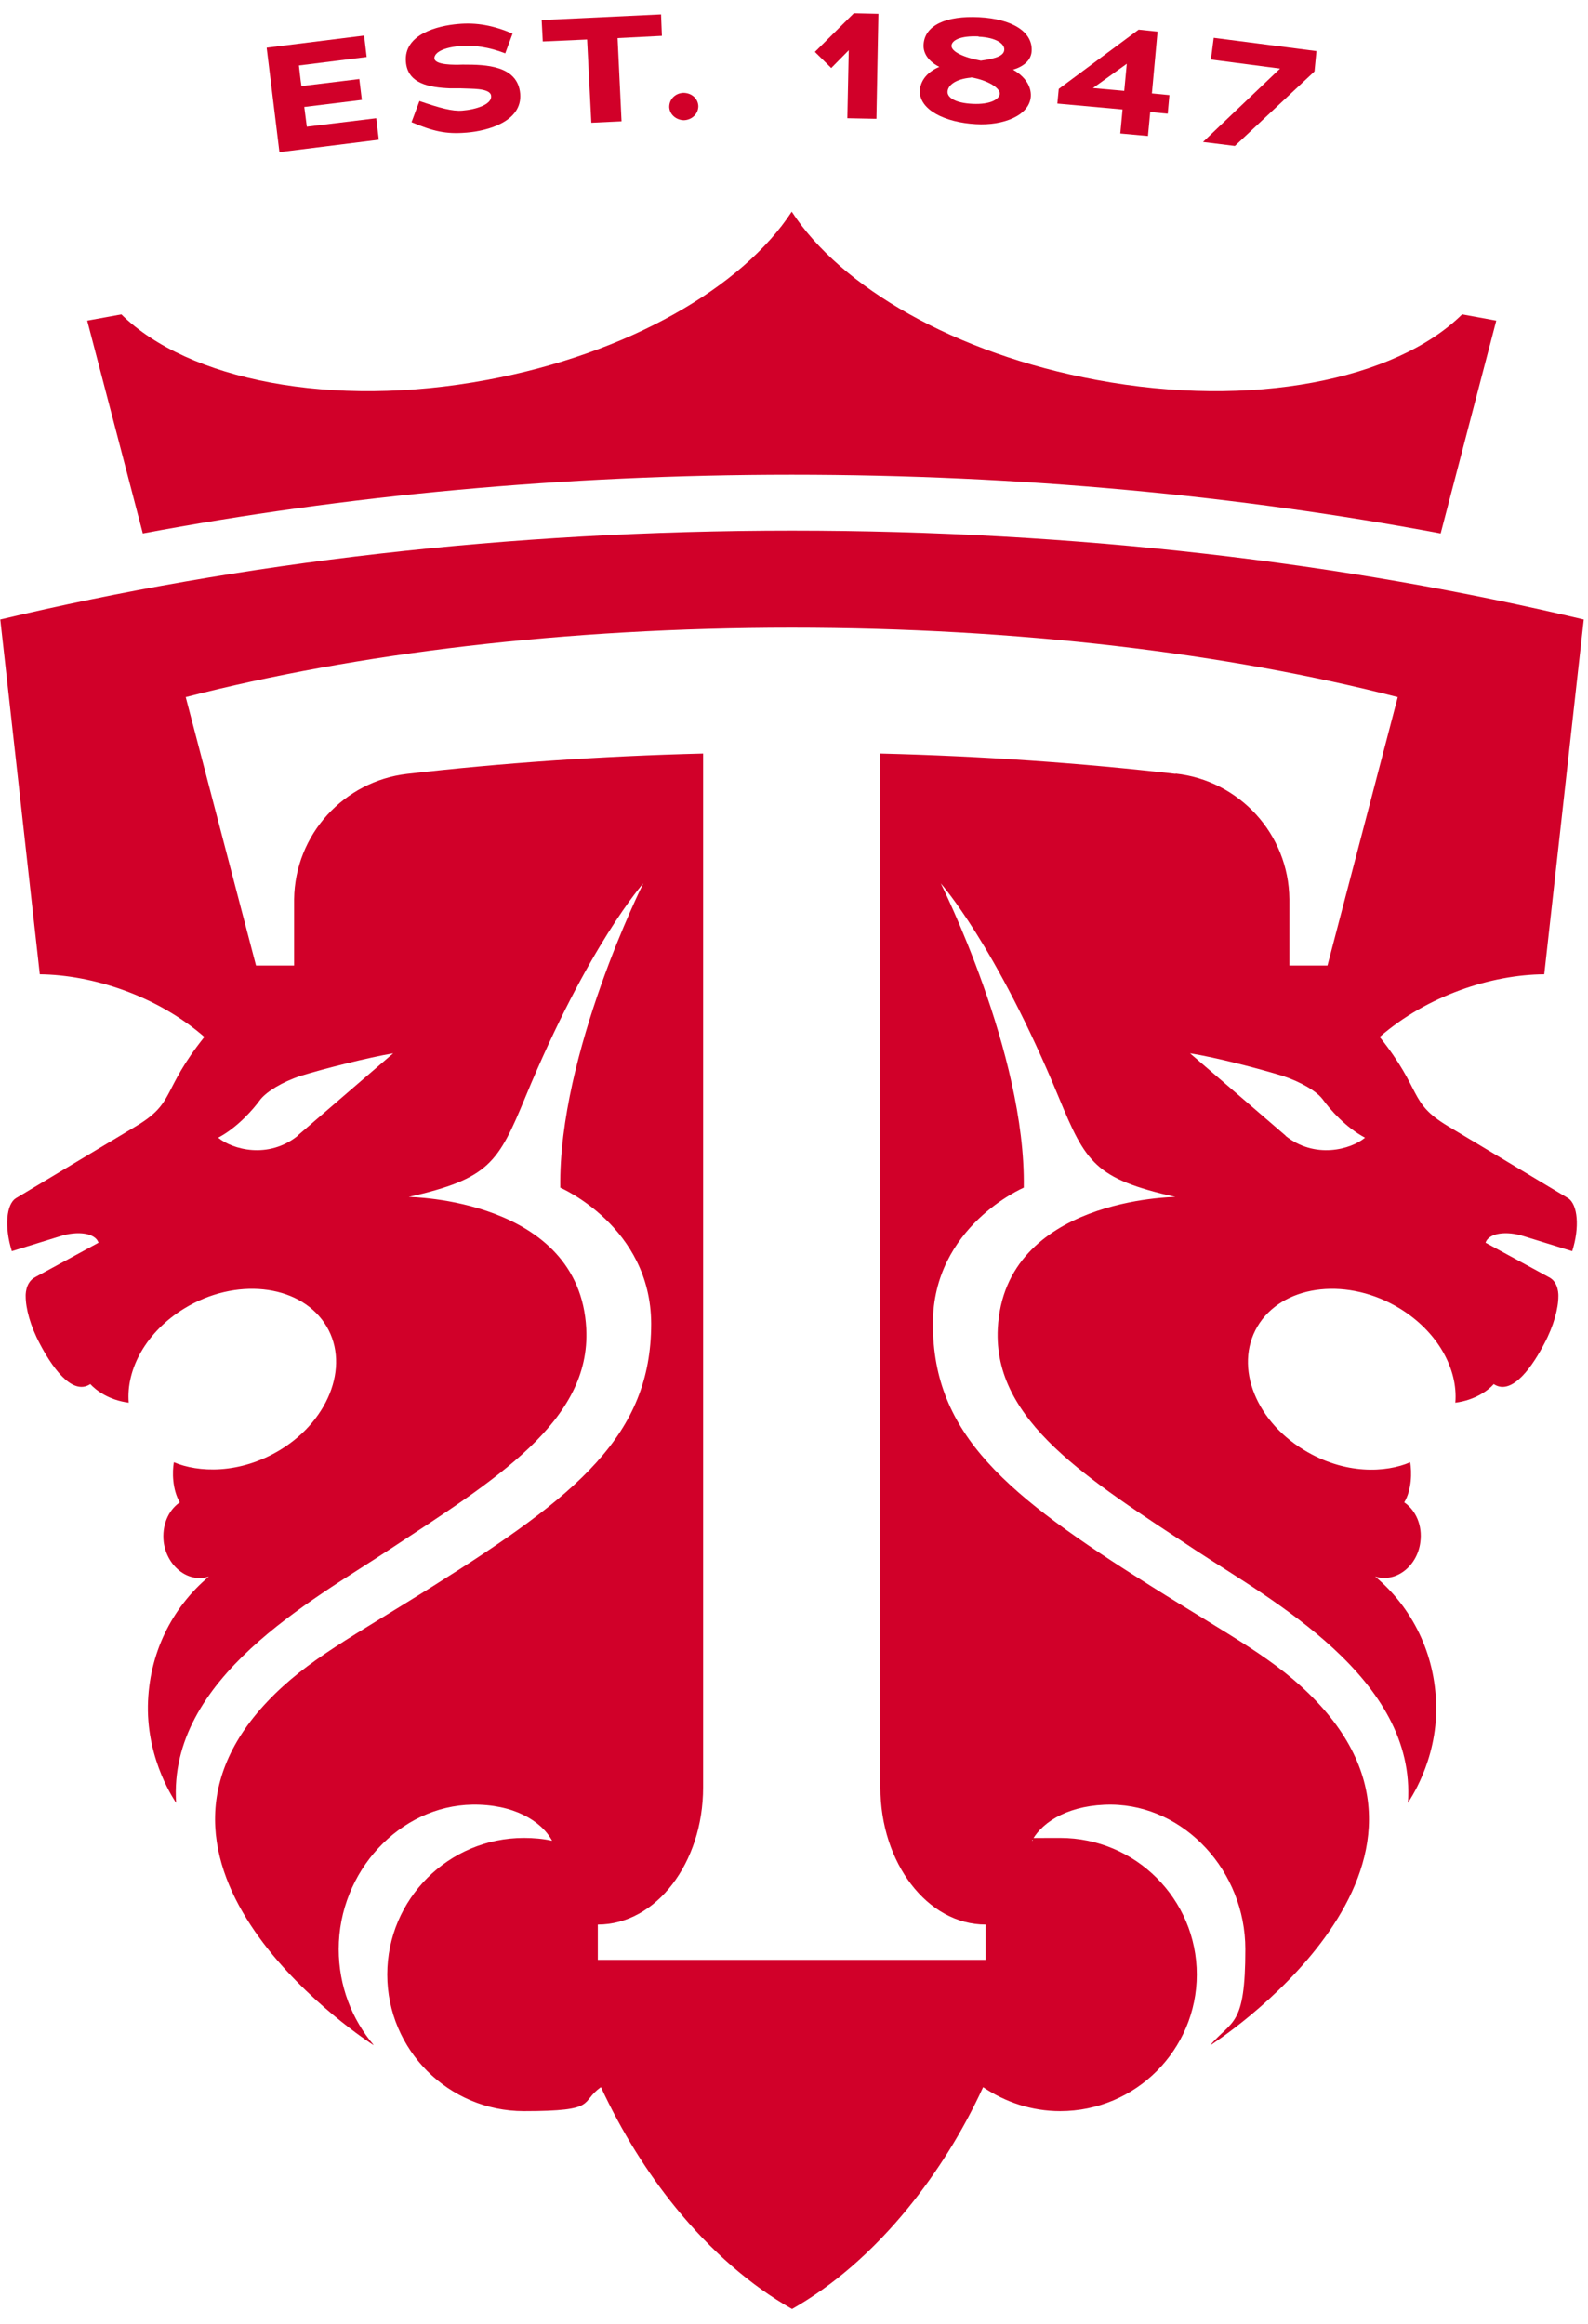 <svg viewBox="0 0 562.6 823.4" version="1.1" xmlns="http://www.w3.org/2000/svg">
  <defs>
    <style>
      .cls-1 {
        fill: #d10029;
      }
    </style>
  </defs>
  
  <g>
    <g id="Capa_1">
      <g>
        <g>
          <g>
            <path d="M94.5,16.9l34.5-4.3.9,7.6-24,3c.3,2.4.5,4.8.9,7.3l20.5-2.5.9,7.4-20.4,2.5.9,7,24.6-3,.9,7.6-35.2,4.4-4.5-36.8Z" class="cls-1"></path>
            <path d="M165.1,47c-7.1.6-11.7-.5-19.3-3.7l2.8-7.5c7.3,2.5,11.7,3.7,15.2,3.4,4.9-.4,10.5-2.2,10.2-5.2-.1-1.4-1.8-2.1-4.4-2.4-1.8-.2-4-.2-6.3-.3-1.2,0-2.5,0-3.8,0-7.3-.3-15.1-1.6-15.7-9.4-.8-9.8,11.3-12.8,18.5-13.4,6.5-.6,12.5.5,19.3,3.4l-2.6,7c-5.7-2.2-11.1-3-16-2.6-7.6.7-9.2,3.1-9.1,4.4.2,2.4,7.1,2.3,9.8,2.2.3,0,.5,0,.7,0,7.5,0,19,.2,19.9,10.3.8,9.8-11.4,13.2-19.1,13.8" class="cls-1"></path>
          </g>
          <polygon points="191.9 7.1 192.3 14.7 208 14 209.5 43.5 220.2 43 218.8 13.5 234.5 12.7 234.2 5.1 191.9 7.1" class="cls-1"></polygon>
          <path d="M242.4,42.6c-2.8,0-5.2-2-5.3-4.7,0-2.8,2.2-4.9,5-5,2.9,0,5.2,2,5.3,4.7,0,2.7-2.2,4.9-5.1,5" class="cls-1"></path>
          <polygon points="302.5 4.7 288.7 18.4 294.5 24.1 300.7 17.8 300.2 41.9 310.5 42.1 311.2 4.9 302.5 4.7" class="cls-1"></polygon>
          <path d="M346.7,12.9c-6.5-.3-9.5,1.4-9.6,3.3-.1,2.1,4.4,4.2,10.4,5.3,5.9-.8,8.2-1.9,8.3-3.9.1-2-2.7-4.3-9.1-4.6M344,27.5c-5.6.5-8.2,2.8-8.3,5-.1,1.9,2.4,4,8.9,4.3,6.4.3,9.5-1.7,9.6-3.6.1-2-4.2-4.8-10.2-5.8M345.7,44c-10.9-.6-20.1-5.1-19.8-11.9.2-4,3.2-6.9,6.9-8.4-3.6-1.8-5.8-4.6-5.6-7.9.4-6.9,8.1-10.3,19.7-9.7,11.6.6,19,5.1,18.6,12-.2,3.4-3,5.5-6.6,6.6,3.8,2.1,6.5,5.5,6.3,9.4-.4,6.8-9.7,10.5-19.5,9.9" class="cls-1"></path>
          <path d="M387.2,31.2l11.1,1,.9-9.6-12,8.6ZM406.8,48.2l-9.9-.9.8-8.5-23.1-2.1.5-5.2,28.3-21,6.7.7-2,21.9,6.2.6-.6,6.6-6.2-.6-.8,8.5Z" class="cls-1"></path>
          <polygon points="426.2 50.3 453.5 24.3 429 21.1 430 13.4 466.4 18.1 465.7 25.3 437.5 51.7 426.2 50.3" class="cls-1"></polygon>
        </g>
        <g>
          <path d="M530.1,113.6c-4.2-.8-12.1-2.2-12.1-2.2-23.6,23.2-74.4,33.5-129.6,23.2-50-9.3-90.5-32.8-107.9-59.6,0,0,0,0,0,0-17.4,26.7-57.9,50.3-107.9,59.6-55.3,10.3-106,0-129.6-23.2l-12.1,2.2,19.7,75.4c71.4-13.4,148.9-20.8,229.9-20.8s158.5,7.4,229.9,20.8l19.7-75.4Z" class="cls-1"></path>
          <path d="M555.5,424.5h0s-42.7-25.6-42.7-25.6c0,0,0,0,0,0-13.9-8.4-8.7-12.3-24-31.5h0s0,0,0,0c16.9-14.7,39.7-22.1,58.3-22.2t0,0h0l14-125.7c-84.8-20.2-179.9-31.5-280.5-31.5-100.6,0-195.7,11.3-280.5,31.5l14,125.7h0s0,0,0,0c18.6.2,41.4,7.5,58.3,22.2h0c-15.3,19.2-10.1,23.1-24,31.5,0,0,0,0,0,0l-42.7,25.6h0c-3.5,2.1-4.2,10.3-1.5,18.8,0,0,16.8-5.2,16.8-5.2,6.6-2.2,12.8-1.2,13.9,2.2l-22.4,12.2h0c-3.7,1.9-3.4,6.8-3.4,6.8,0,4.2,1.6,10.4,5,16.8,3.6,6.9,11.1,18.8,17.9,14.3h0s0,0,0,0c2,2.2,6.6,5.7,13.6,6.6-1-12,6.3-25.2,19.7-33.4,18-11,40.2-8.7,49.6,5.1,9.4,13.8,2.4,34-15.6,45-14.5,8.8-29.2,8-37.7,4.4-.6,3.3-.6,9.6,2.1,14.2-4.1,2.8-6.4,8.2-5.7,14.1,1.1,8.3,8.4,14.6,16,12.2,0,0,0,0,0,0h0c-13.1,11-21.3,27.3-21.6,45.8-.3,19.8,9.8,34,10,34.4-3-44.2,48.4-71.8,75.3-89.6,37.8-24.9,71.7-45.6,70-78.5-2.4-46.1-62.9-46.6-62.9-46.6,28.5-6.5,31.7-12.1,41.3-35.3,22.3-54,41.8-75.8,41.8-75.8,0,0-30.1,60.2-29.4,107.8,0,0,32.1,13.8,32.2,48.2,0,39.4-26.1,60.8-77,92.8-28.9,18.2-44.8,26.2-58.8,40.9-57.9,60.8,37.1,121.7,37.1,121.7l.4.2c-7.7-9.1-12.4-20.9-12.4-34,0-27.5,21.6-50.8,47.4-51.2,14.3-.2,24.3,5.6,28.2,12.8-3.2-.7-6.6-1-10-1-26.7,0-48.4,21.7-48.4,48.4s21.7,48.4,48.4,48.4,19.6-3.1,27.3-8.5h0s0,0,0,0c7.4,15.9,16.4,30.3,26.5,42.7,12.5,15.4,26.7,27.7,41.2,35.9,14.5-8.2,28.7-20.5,41.2-35.9,10.1-12.4,19.2-26.8,26.5-42.7h0s0,0,0,0c7.8,5.3,17.2,8.5,27.3,8.5,26.7,0,48.4-21.7,48.4-48.4s-21.7-48.4-48.4-48.4-6.8.4-10,1c3.9-7.2,13.9-12.9,28.2-12.8,25.9.3,47.4,23.6,47.4,51.2s-4.7,25-12.4,34l.4-.2s95-60.9,37.1-121.7c-14-14.7-29.9-22.7-58.8-40.9-50.8-32-77-53.4-77-92.8,0-34.5,32.2-48.2,32.2-48.2.8-47.6-29.4-107.8-29.4-107.8,0,0,19.5,21.8,41.8,75.8,9.6,23.2,12.8,28.8,41.3,35.3,0,0-60.5.4-62.9,46.6-1.7,32.9,32.2,53.5,70,78.5,27,17.8,78.4,45.4,75.3,89.6.2-.5,10.4-14.6,10-34.4-.3-18.5-8.5-34.8-21.6-45.8h0s0,0,0,0c7.7,2.3,15-4,16-12.2.8-5.9-1.6-11.3-5.7-14.1,2.7-4.5,2.7-10.8,2.1-14.2-8.5,3.7-23.2,4.5-37.7-4.4-18-11-25-31.1-15.6-45,9.4-13.8,31.6-16.1,49.6-5.1,13.4,8.2,20.7,21.4,19.7,33.4,7-.9,11.7-4.4,13.6-6.6t0,0h0c6.8,4.5,14.3-7.4,17.9-14.3,3.4-6.4,5-12.6,5-16.8,0,0,.3-5-3.4-6.8h0l-22.4-12.2c1.1-3.4,7.3-4.4,13.9-2.2,0,0,16.8,5.2,16.8,5.2,2.7-8.4,2-16.6-1.5-18.8ZM105.5,402.4c-10.4,8.4-23.2,4.9-28.2.7h0c6.8-3.6,12.4-10,15-13.6h0,0c2.3-2.8,7.6-6.1,14.2-8.3,8.1-2.5,23.9-6.5,32.8-8h0l-33.9,29.2ZM416.5,274.2c-33.1-3.8-68.2-6.3-104.6-7.2v366.3c0,26.8,16.7,48.6,37.3,48.6h0v12.5h-137.4v-12.5h0c20.6,0,37.3-21.8,37.3-48.6v-366.3c-36.6.9-71.8,3.4-104.9,7.2,0,0,0,0,0,0-22.3,2.6-39.7,21.4-40,44.4,0,0,0,20,0,23.5h-13.5l-24.9-95.1c60.2-15.5,134.4-24.6,214.7-24.6s154.5,9.1,214.7,24.6l-24.9,95.1h-13.5c0-3.5,0-23.5,0-23.5-.2-23.1-17.8-42.1-40.3-44.5,0,0,0,0,0,0ZM455.5,402.4l-33.9-29.2h0c9,1.4,24.7,5.5,32.8,8,6.6,2.2,12,5.4,14.2,8.3h0s0,0,0,0c2.6,3.6,8.2,10,15,13.6h0c-5,4.2-17.8,7.7-28.2-.7Z" class="cls-1"></path>
        </g>
      </g>
    </g>
  </g>
</svg>